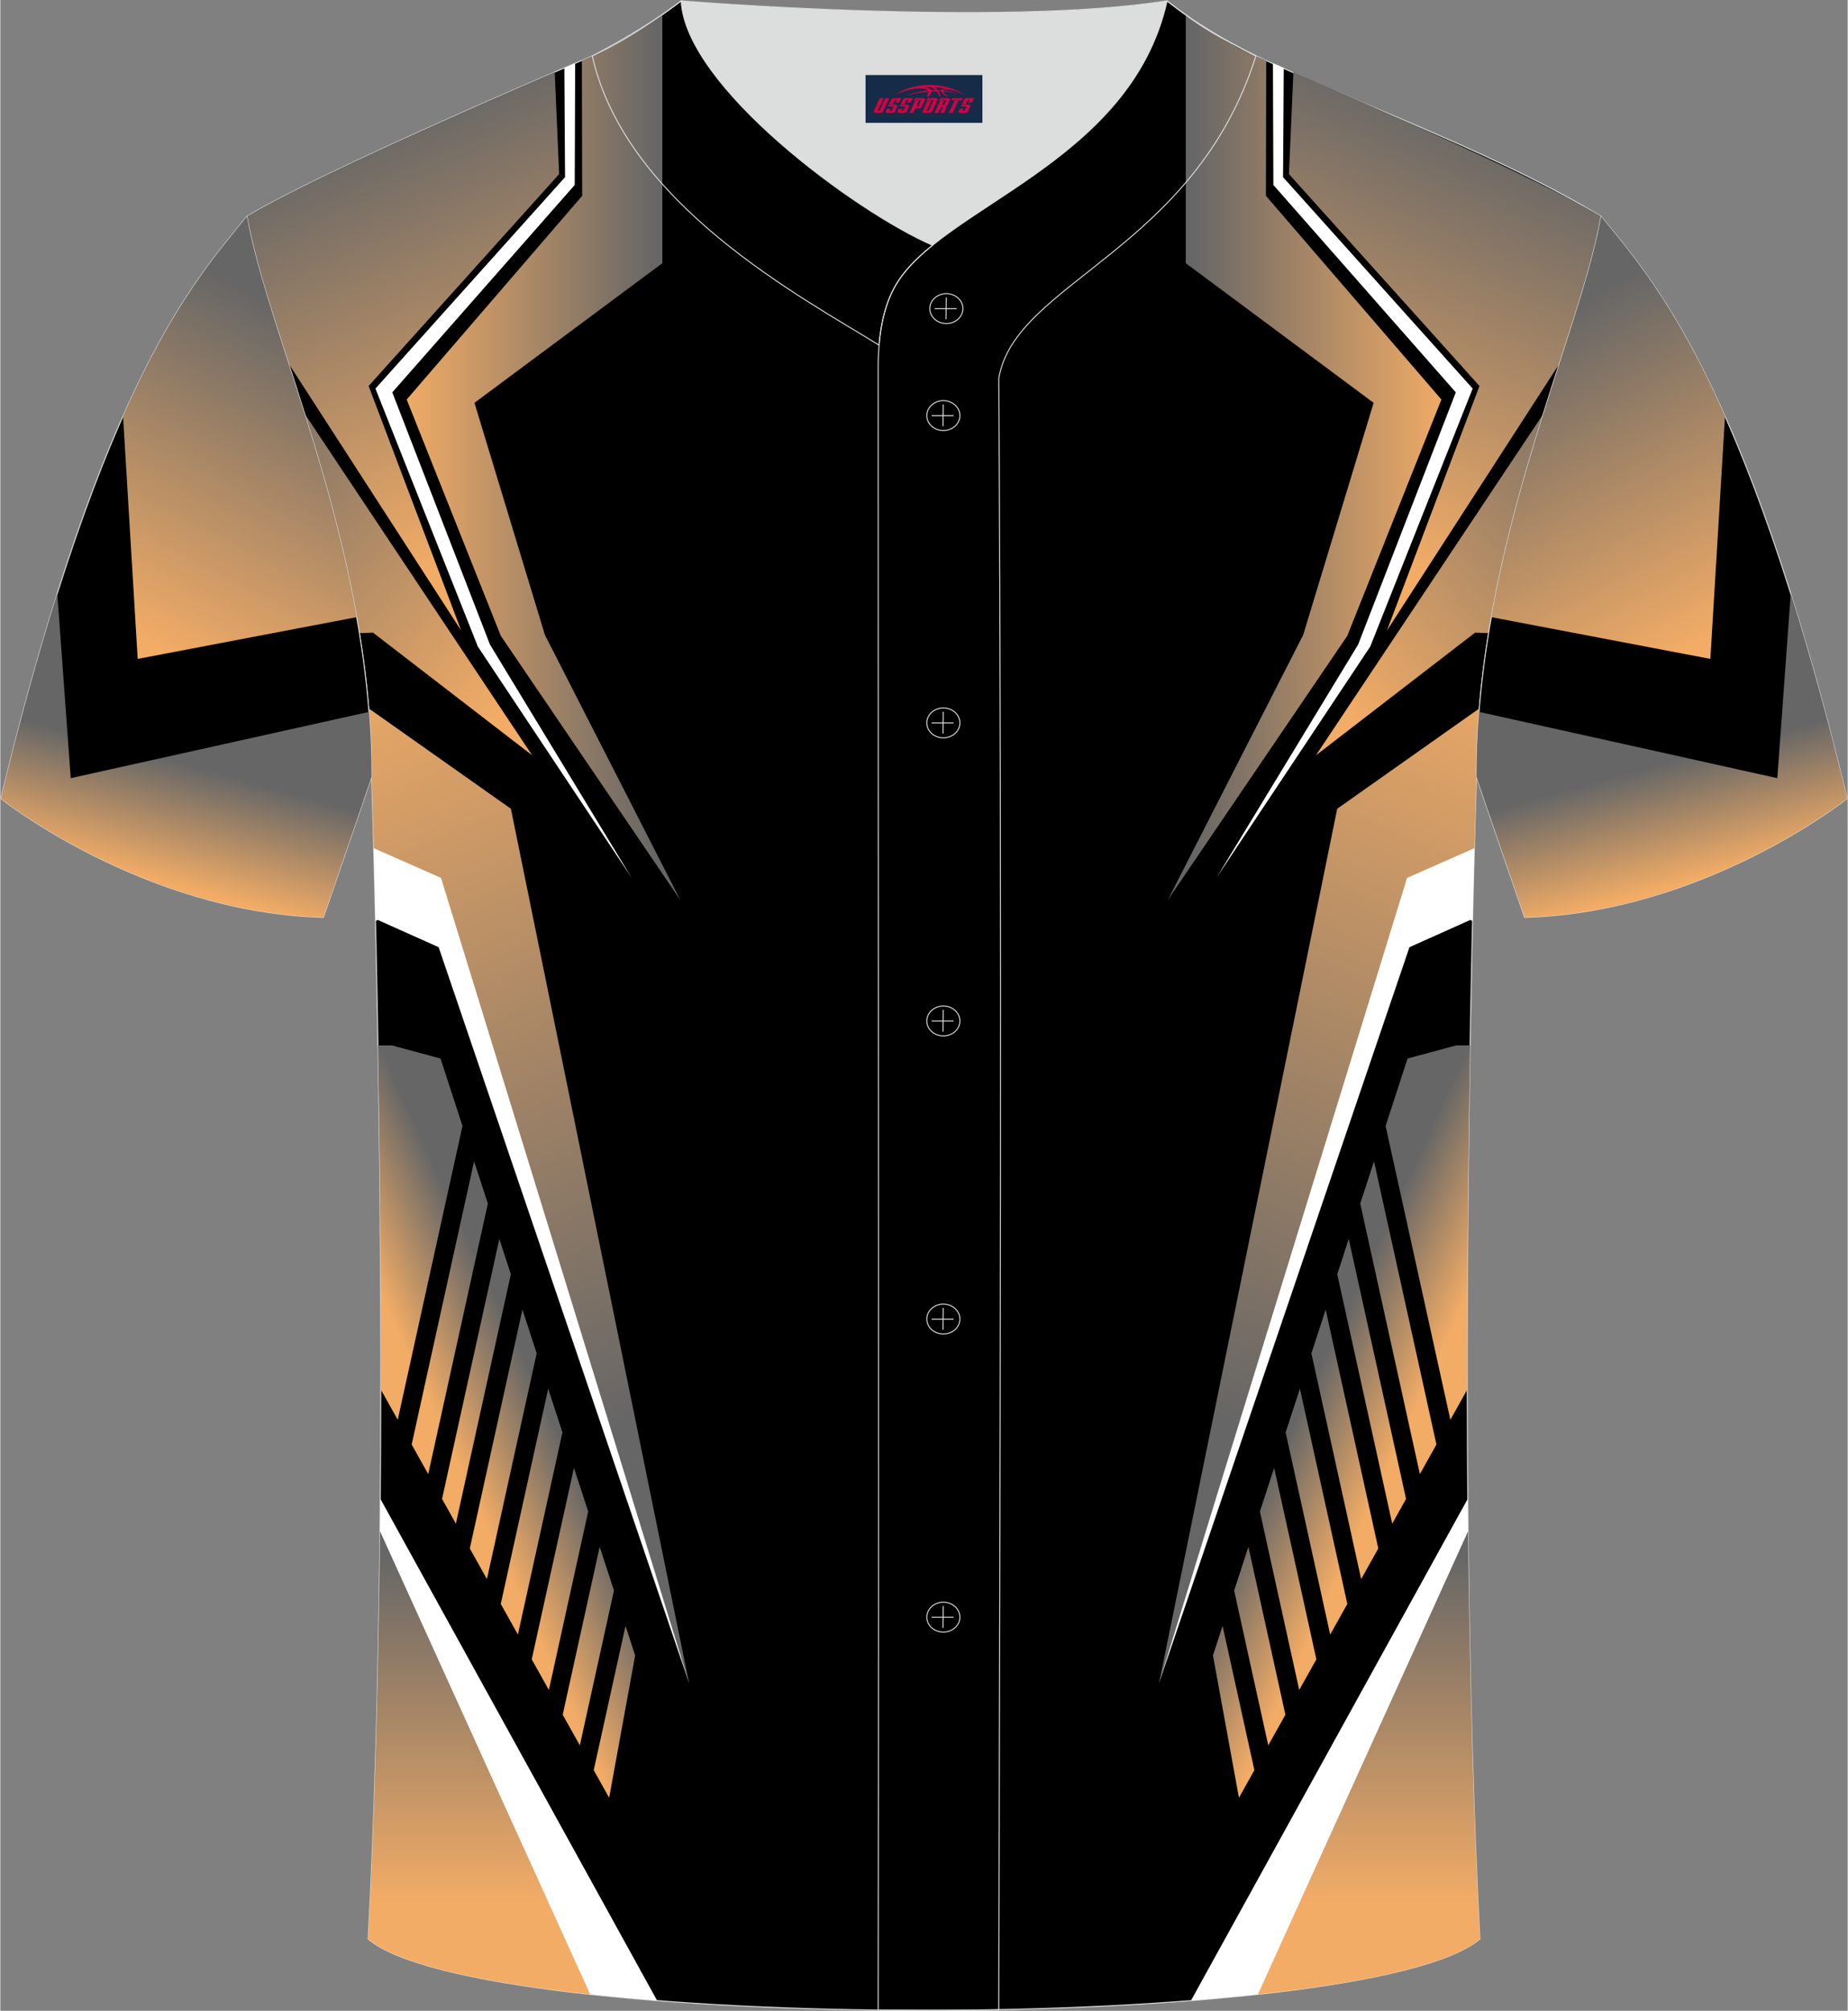 <?xml version="1.0" encoding="utf-8"?>
<!-- Generator: Adobe Illustrator 24.0.1, SVG Export Plug-In . SVG Version: 6.00 Build 0)  -->
<svg xmlns="http://www.w3.org/2000/svg" xmlns:xlink="http://www.w3.org/1999/xlink" version="1.1" id="图层_1" x="0px" y="0px" width="380.86px" height="414.34px" viewBox="0 0 379.41 412.91" enable-background="new 0 0 379.41 412.91" xml:space="preserve">
<rect x="0" y="0" width="379.41" height="412.91" fill="#808080" stroke="none"/>
<g>
	
		<path fill-rule="evenodd" clip-rule="evenodd" stroke="#DCDDDD" stroke-width="0.2" stroke-linecap="round" stroke-linejoin="round" stroke-miterlimit="22.926" d="   M75.55,398.17c5.38-101.42,0.7-238.66,0.7-238.66c0-47.82-21.33-90.3-25.6-115.07c15.77-9.52,66.73-31.17,70.91-32.94   c6.38-2.69,12.75-7.17,18.28-11.32c0,0,65.42,5.41,99.78,0c6.45,5.03,13.91,9.37,21.41,12.74c21.84,9.81,48.04,19.62,67.74,31.51   c-4.29,24.77-25.6,67.26-25.6,115.07c0,0-4.68,137.23,0.7,238.66C280.71,417.69,98.71,417.69,75.55,398.17z"/>
	<g>
		
			<linearGradient id="SVGID_1_" gradientUnits="userSpaceOnUse" x1="-151.03" y1="306.333" x2="-185.754" y2="389.056" gradientTransform="matrix(-1 0 0 -1 115.665 413.495)">
			<stop offset="0" style="stop-color:#F2AC66"/>
			<stop offset="1" style="stop-color:#666666"/>
		</linearGradient>
		<path fill-rule="evenodd" clip-rule="evenodd" fill="url(#SVGID_1_)" d="M328.78,44.44c-12.56-7.58-47.41-22.84-63.21-29.65    l-0.91,20.96l39.13,43.51l-19.02,50.24l35.49-54.9C324.04,62.89,327.35,52.68,328.78,44.44z"/>
		<polygon fill-rule="evenodd" clip-rule="evenodd" fill="#FFFFFF" points="278.87,132.35 298.93,80.57 261.46,37.98 261.37,12.99     263.59,13.94 263.45,36.38 302.39,79.79 281.36,132.76 249.76,180.27   "/>
		
			<linearGradient id="SVGID_2_" gradientUnits="userSpaceOnUse" x1="-157.408" y1="270.661" x2="-225.323" y2="333.47" gradientTransform="matrix(-1 0 0 -1 115.665 413.495)">
			<stop offset="0" style="stop-color:#F2AC66"/>
			<stop offset="1" style="stop-color:#666666"/>
		</linearGradient>
		<path fill-rule="evenodd" clip-rule="evenodd" fill="url(#SVGID_2_)" d="M305.67,130.02l-2.77-0.12l-32.7,25.2l46.76-70.19    C312.68,98.52,308.31,113.76,305.67,130.02z"/>
		<path fill-rule="evenodd" clip-rule="evenodd" fill="#FFFFFF" d="M302.85,170.37l-18.08,7.5l-46.8,167.75l51.44-151.12l12.48-5.59    l0.48,0.19C302.55,181.55,302.71,175.22,302.85,170.37z"/>
		
			<linearGradient id="SVGID_3_" gradientUnits="userSpaceOnUse" x1="-165.535" y1="103.718" x2="-146.131" y2="112.654" gradientTransform="matrix(-1 0 0 -1 115.665 413.495)">
			<stop offset="0" style="stop-color:#F2AC66"/>
			<stop offset="1" style="stop-color:#666666"/>
		</linearGradient>
		<path fill-rule="evenodd" clip-rule="evenodd" fill="url(#SVGID_3_)" d="M251.03,333.87l6.53,29.62l-3.17,5.67l-5.34-29.23    L251.03,333.87L251.03,333.87z M282.13,238.47l12.82,58.15l-3.4,6.08l-12.25-55.56L282.13,238.47L282.13,238.47z M276.94,254.4    l-2.36,7.26l11.29,51.22l2.84-5.09L276.94,254.4L276.94,254.4z M272.2,268.92l-2.93,8.98l10.22,46.36l3.52-6.29L272.2,268.92    L272.2,268.92z M266.91,285.16l9.74,44.2l-3.52,6.29l-9.15-41.51L266.91,285.16L266.91,285.16z M261.62,301.4l8.67,39.34    l-3.52,6.29l-8.08-36.65L261.62,301.4L261.62,301.4z M253.4,326.61l7.01,31.79l3.52-6.29l-7.6-34.48L253.4,326.61z"/>
		
			<linearGradient id="SVGID_4_" gradientUnits="userSpaceOnUse" x1="-190.328" y1="157.554" x2="-170.924" y2="166.49" gradientTransform="matrix(-1 0 0 -1 115.665 413.495)">
			<stop offset="0" style="stop-color:#F2AC66"/>
			<stop offset="1" style="stop-color:#666666"/>
		</linearGradient>
		<path fill-rule="evenodd" clip-rule="evenodd" fill="url(#SVGID_4_)" d="M301.31,285.29l-3.5,6.25l-13.3-60.33l4.51-13.85    l9.97-2.69h2.88C301.53,234.96,301.26,259.36,301.31,285.29z"/>
		<path fill-rule="evenodd" clip-rule="evenodd" fill="#FFFFFF" d="M301.61,326.73l-35.01,81.79c-6.79,0.9-14.21,1.66-22.06,2.28    l56.85-103.05C301.45,314.05,301.52,320.39,301.61,326.73z"/>
		
			<linearGradient id="SVGID_5_" gradientUnits="userSpaceOnUse" x1="-181.354" y1="319.548" x2="-128.874" y2="319.548" gradientTransform="matrix(-1 0 0 -1 115.665 413.495)">
			<stop offset="0" style="stop-color:#F2AC66"/>
			<stop offset="1" style="stop-color:#666666"/>
		</linearGradient>
		<path fill-rule="evenodd" clip-rule="evenodd" fill="url(#SVGID_5_)" d="M267.58,130.39l14.47-47.67l-38.58-28.67v-51    c4.54,3.23,9.46,6.38,14.39,8.46c0.37,0.15,1.1,0.46,2.13,0.9l-0.06,27.8l36.04,41.83l-19.32,48.51l-36.89,54.29L267.58,130.39z"/>
		
			<linearGradient id="SVGID_6_" gradientUnits="userSpaceOnUse" x1="-195.363" y1="281.146" x2="-126.427" y2="125.657" gradientTransform="matrix(-1 0 0 -1 115.665 413.495)">
			<stop offset="0" style="stop-color:#F2AC66"/>
			<stop offset="1" style="stop-color:#666666"/>
		</linearGradient>
		<path fill-rule="evenodd" clip-rule="evenodd" fill="url(#SVGID_6_)" d="M303.17,159.51c0,0-0.18,5.34-0.43,14.66l-13.82,6.1    l-50.94,165.35l36.59-179.55l28.89-20.39l0.29,0.03C303.38,150.25,303.18,154.85,303.17,159.51z"/>
		
			<linearGradient id="SVGID_7_" gradientUnits="userSpaceOnUse" x1="-165.415" y1="22.824" x2="-165.415" y2="94.314" gradientTransform="matrix(-1 0 0 -1 115.665 413.495)">
			<stop offset="0" style="stop-color:#F2AC66"/>
			<stop offset="1" style="stop-color:#666666"/>
		</linearGradient>
		<path fill-rule="evenodd" clip-rule="evenodd" fill="url(#SVGID_7_)" d="M303.88,398.17c-6.11,5.14-23.25,8.93-45.6,11.36    l43.18-95.13C301.75,342.71,302.47,371.66,303.88,398.17z"/>
	</g>
	
		<path fill-rule="evenodd" clip-rule="evenodd" stroke="#DCDDDD" stroke-width="0.2" stroke-linecap="round" stroke-linejoin="round" stroke-miterlimit="22.926" d="   M328.76,44.44c10.25,12.82,29.37,32.45,50.55,119.52c0,0-29.2,23.38-66.25,24.41c0,0-7.17-20.83-9.9-28.86   C303.16,111.71,324.48,69.22,328.76,44.44z"/>
	<g>
		
			<linearGradient id="SVGID_8_" gradientUnits="userSpaceOnUse" x1="112.735" y1="306.333" x2="78.011" y2="389.056" gradientTransform="matrix(1 0 0 -1 0 413.495)">
			<stop offset="0" style="stop-color:#F2AC66"/>
			<stop offset="1" style="stop-color:#666666"/>
		</linearGradient>
		<path fill-rule="evenodd" clip-rule="evenodd" fill="url(#SVGID_8_)" d="M59.17,74.6l35.49,54.9L75.64,79.26l39.13-43.51    l-0.91-20.96c-15.8,6.81-50.65,22.07-63.21,29.65C52.08,52.68,55.39,62.89,59.17,74.6z"/>
		<polygon fill-rule="evenodd" clip-rule="evenodd" fill="#FFFFFF" points="129.67,180.27 98.07,132.76 77.04,79.79 115.98,36.38     115.84,13.94 118.06,12.99 117.97,37.98 80.5,80.57 100.56,132.35   "/>
		
			<linearGradient id="SVGID_9_" gradientUnits="userSpaceOnUse" x1="106.357" y1="270.661" x2="38.442" y2="333.47" gradientTransform="matrix(1 0 0 -1 0 413.495)">
			<stop offset="0" style="stop-color:#F2AC66"/>
			<stop offset="1" style="stop-color:#666666"/>
		</linearGradient>
		<path fill-rule="evenodd" clip-rule="evenodd" fill="url(#SVGID_9_)" d="M62.47,84.91l46.76,70.19l-32.7-25.2l-2.77,0.12    C71.12,113.76,66.75,98.52,62.47,84.91z"/>
		<path fill-rule="evenodd" clip-rule="evenodd" fill="#FFFFFF" d="M77.06,189.1l0.48-0.19l12.48,5.59l51.44,151.12l-46.8-167.75    l-18.08-7.5C76.72,175.22,76.88,181.55,77.06,189.1z"/>
		
			<linearGradient id="SVGID_10_" gradientUnits="userSpaceOnUse" x1="98.229" y1="103.718" x2="117.634" y2="112.654" gradientTransform="matrix(1 0 0 -1 0 413.495)">
			<stop offset="0" style="stop-color:#F2AC66"/>
			<stop offset="1" style="stop-color:#666666"/>
		</linearGradient>
		<path fill-rule="evenodd" clip-rule="evenodd" fill="url(#SVGID_10_)" d="M128.4,333.87l1.98,6.06l-5.34,29.23l-3.17-5.67    L128.4,333.87L128.4,333.87z M97.3,238.47l2.83,8.67L87.88,302.7l-3.4-6.08L97.3,238.47L97.3,238.47z M102.49,254.4l-11.77,53.39    l2.84,5.09l11.29-51.22L102.49,254.4L102.49,254.4z M107.23,268.92l-10.81,49.05l3.52,6.29l10.22-46.36L107.23,268.92    L107.23,268.92z M112.52,285.16l2.93,8.98l-9.15,41.51l-3.52-6.29L112.52,285.16L112.52,285.16z M117.81,301.4l2.93,8.98    l-8.08,36.65l-3.52-6.29L117.81,301.4L117.81,301.4z M123.1,317.63l-7.6,34.48l3.52,6.29l7.01-31.79L123.1,317.63z"/>
		
			<linearGradient id="SVGID_11_" gradientUnits="userSpaceOnUse" x1="73.437" y1="157.554" x2="92.841" y2="166.49" gradientTransform="matrix(1 0 0 -1 0 413.495)">
			<stop offset="0" style="stop-color:#F2AC66"/>
			<stop offset="1" style="stop-color:#666666"/>
		</linearGradient>
		<path fill-rule="evenodd" clip-rule="evenodd" fill="url(#SVGID_11_)" d="M77.56,214.67h2.88l9.97,2.69l4.51,13.85l-13.3,60.33    l-3.5-6.25C78.17,259.36,77.9,234.96,77.56,214.67z"/>
		<path fill-rule="evenodd" clip-rule="evenodd" fill="#FFFFFF" d="M78.04,307.75l56.85,103.05c-7.85-0.62-15.27-1.38-22.06-2.28    l-35.01-81.79C77.91,320.39,77.98,314.05,78.04,307.75z"/>
		
			<linearGradient id="SVGID_12_" gradientUnits="userSpaceOnUse" x1="82.41" y1="319.548" x2="134.891" y2="319.548" gradientTransform="matrix(1 0 0 -1 0 413.495)">
			<stop offset="0" style="stop-color:#F2AC66"/>
			<stop offset="1" style="stop-color:#666666"/>
		</linearGradient>
		<path fill-rule="evenodd" clip-rule="evenodd" fill="url(#SVGID_12_)" d="M139.67,184.84l-36.89-54.29L83.46,82.04l36.04-41.83    l-0.06-27.8c1.03-0.44,1.76-0.75,2.13-0.9c4.93-2.08,9.85-5.23,14.39-8.46v51L97.38,82.72l14.47,47.67L139.67,184.84z"/>
		
			<linearGradient id="SVGID_13_" gradientUnits="userSpaceOnUse" x1="68.402" y1="281.146" x2="137.338" y2="125.657" gradientTransform="matrix(1 0 0 -1 0 413.495)">
			<stop offset="0" style="stop-color:#F2AC66"/>
			<stop offset="1" style="stop-color:#666666"/>
		</linearGradient>
		<path fill-rule="evenodd" clip-rule="evenodd" fill="url(#SVGID_13_)" d="M75.68,145.71l0.29-0.03l28.89,20.39l36.59,179.55    L90.51,180.27l-13.82-6.1c-0.25-9.32-0.43-14.66-0.43-14.66C76.25,154.85,76.05,150.25,75.68,145.71z"/>
		
			<linearGradient id="SVGID_14_" gradientUnits="userSpaceOnUse" x1="98.35" y1="22.824" x2="98.35" y2="94.314" gradientTransform="matrix(1 0 0 -1 0 413.495)">
			<stop offset="0" style="stop-color:#F2AC66"/>
			<stop offset="1" style="stop-color:#666666"/>
		</linearGradient>
		<path fill-rule="evenodd" clip-rule="evenodd" fill="url(#SVGID_14_)" d="M77.97,314.4l43.18,95.13    c-22.35-2.43-39.49-6.22-45.6-11.36C76.96,371.66,77.68,342.71,77.97,314.4z"/>
	</g>
	
		<path fill-rule="evenodd" clip-rule="evenodd" stroke="#DCDDDD" stroke-width="0.2" stroke-linecap="round" stroke-linejoin="round" stroke-miterlimit="22.926" d="   M50.65,44.44C40.4,57.26,21.28,76.89,0.1,163.96c0,0,29.2,23.38,66.25,24.41c0,0,7.17-20.83,9.9-28.86   C76.25,111.71,54.93,69.22,50.65,44.44z"/>
	<g>
		
			<linearGradient id="SVGID_15_" gradientUnits="userSpaceOnUse" x1="32.761" y1="232.473" x2="39.272" y2="256.345" gradientTransform="matrix(1 0 0 -1 0 413.495)">
			<stop offset="0" style="stop-color:#F2AC66"/>
			<stop offset="1" style="stop-color:#666666"/>
		</linearGradient>
		<path fill-rule="evenodd" clip-rule="evenodd" fill="url(#SVGID_15_)" d="M11.7,121.87l2.76,37.92l61.26-13.61    c0.35,4.39,0.53,8.83,0.53,13.33c-2.73,8.03-9.9,28.86-9.9,28.86C29.3,187.34,0.1,163.96,0.1,163.96    C4.06,147.71,7.94,133.82,11.7,121.87z"/>
		
			<linearGradient id="SVGID_16_" gradientUnits="userSpaceOnUse" x1="34.589" y1="279.233" x2="68.291" y2="345.106" gradientTransform="matrix(1 0 0 -1 0 413.495)">
			<stop offset="0" style="stop-color:#F2AC66"/>
			<stop offset="1" style="stop-color:#666666"/>
		</linearGradient>
		<path fill-rule="evenodd" clip-rule="evenodd" fill="url(#SVGID_16_)" d="M25.2,85.43l3.01,49.87l44.98-8.57    c-6.05-34.09-19.27-63.36-22.54-82.3C44.71,51.87,35.78,61.6,25.2,85.43z"/>
	</g>
	<path fill="none" stroke="#DCDDDD" stroke-width="0.2" stroke-miterlimit="22.926" d="M139.84,0.19   c-5.88,4.41-11.76,7.88-18.26,11.31c6.82,30.45,43.15,49.63,58.89,59.37c0.43-5.16,1.57-8.98,3.2-11.92   c1.67-3.06,4.4-5.85,7.78-8.59C175.7,43.52,140.72,17.79,139.84,0.19z"/>
	<path fill-rule="evenodd" clip-rule="evenodd" fill="#DCDDDD" d="M191.47,50.36c14.78-11.95,42.05-22.78,48.15-50.17   c-34.36,5.41-99.78,0-99.78,0C140.72,17.79,175.71,43.52,191.47,50.36z"/>
	<path fill="none" stroke="#DCDDDD" stroke-width="0.2" stroke-miterlimit="22.926" d="M257.87,11.5   c-7.73-3.99-10.62-5.35-18.25-11.31c-7.49,33.66-46.97,42.31-55.94,58.76c-2.05,3.69-3.31,8.75-3.39,16.1   c0,112.61,0.19,225.1,0,337.71c8.35,0,16.42,0.13,24.77-0.03c0.26-111.61,0.66-223.45,0.01-335.04   C208.34,57.9,245.21,51.56,257.87,11.5z"/>
	<g>
		<g>
			<path fill="none" stroke="#DCDDDD" stroke-width="0.2" stroke-miterlimit="22.926" d="M194.3,66.44c1.87,0,3.4-1.38,3.4-3.07     c0-1.7-1.54-3.07-3.4-3.07c-1.87,0-3.4,1.38-3.4,3.07C190.9,65.07,192.43,66.44,194.3,66.44z"/>
			
				<line fill="none" stroke="#DCDDDD" stroke-width="0.2" stroke-miterlimit="22.926" x1="194.29" y1="61.08" x2="194.23" y2="65.56"/>
			
				<line fill="none" stroke="#DCDDDD" stroke-width="0.2" stroke-miterlimit="22.926" x1="191.89" y1="63.38" x2="196.41" y2="63.38"/>
		</g>
		<g>
			<path fill="none" stroke="#DCDDDD" stroke-width="0.2" stroke-miterlimit="22.926" d="M193.68,88.41c1.87,0,3.4-1.38,3.4-3.07     s-1.54-3.07-3.4-3.07c-1.87,0-3.4,1.38-3.4,3.07C190.27,87.03,191.8,88.41,193.68,88.41z"/>
			
				<line fill="none" stroke="#DCDDDD" stroke-width="0.2" stroke-miterlimit="22.926" x1="193.65" y1="83.05" x2="193.6" y2="87.52"/>
			
				<line fill="none" stroke="#DCDDDD" stroke-width="0.2" stroke-miterlimit="22.926" x1="191.27" y1="85.35" x2="195.78" y2="85.35"/>
		</g>
		<g>
			<path fill="none" stroke="#DCDDDD" stroke-width="0.2" stroke-miterlimit="22.926" d="M193.68,151.51c1.87,0,3.4-1.38,3.4-3.07     s-1.54-3.07-3.4-3.07c-1.87,0-3.4,1.38-3.4,3.07C190.27,150.13,191.8,151.51,193.68,151.51z"/>
			
				<line fill="none" stroke="#DCDDDD" stroke-width="0.2" stroke-miterlimit="22.926" x1="193.65" y1="146.15" x2="193.6" y2="150.63"/>
			
				<line fill="none" stroke="#DCDDDD" stroke-width="0.2" stroke-miterlimit="22.926" x1="191.27" y1="148.45" x2="195.78" y2="148.45"/>
		</g>
		<g>
			<path fill="none" stroke="#DCDDDD" stroke-width="0.2" stroke-miterlimit="22.926" d="M193.68,212.72c1.87,0,3.4-1.37,3.4-3.07     c0-1.69-1.54-3.07-3.4-3.07c-1.87,0-3.4,1.37-3.4,3.07C190.27,211.34,191.8,212.72,193.68,212.72z"/>
			
				<line fill="none" stroke="#DCDDDD" stroke-width="0.2" stroke-miterlimit="22.926" x1="193.65" y1="207.37" x2="193.6" y2="211.84"/>
			
				<line fill="none" stroke="#DCDDDD" stroke-width="0.2" stroke-miterlimit="22.926" x1="191.27" y1="209.66" x2="195.78" y2="209.66"/>
		</g>
		<g>
			<path fill="none" stroke="#DCDDDD" stroke-width="0.2" stroke-miterlimit="22.926" d="M193.68,273.93c1.87,0,3.4-1.38,3.4-3.07     s-1.54-3.07-3.4-3.07c-1.87,0-3.4,1.38-3.4,3.07S191.8,273.93,193.68,273.93z"/>
			
				<line fill="none" stroke="#DCDDDD" stroke-width="0.2" stroke-miterlimit="22.926" x1="193.65" y1="268.58" x2="193.6" y2="273.05"/>
			
				<line fill="none" stroke="#DCDDDD" stroke-width="0.2" stroke-miterlimit="22.926" x1="191.27" y1="270.88" x2="195.78" y2="270.88"/>
		</g>
		<g>
			<path fill="none" stroke="#DCDDDD" stroke-width="0.2" stroke-miterlimit="22.926" d="M193.68,335.14c1.87,0,3.4-1.37,3.4-3.07     c0-1.69-1.54-3.07-3.4-3.07c-1.87,0-3.4,1.38-3.4,3.07C190.27,333.76,191.8,335.14,193.68,335.14z"/>
			
				<line fill="none" stroke="#DCDDDD" stroke-width="0.2" stroke-miterlimit="22.926" x1="193.65" y1="329.79" x2="193.6" y2="334.27"/>
			
				<line fill="none" stroke="#DCDDDD" stroke-width="0.2" stroke-miterlimit="22.926" x1="191.27" y1="332.09" x2="195.78" y2="332.09"/>
		</g>
	</g>
	
	<g>
		
			<linearGradient id="SVGID_17_" gradientUnits="userSpaceOnUse" x1="-259.729" y1="232.473" x2="-253.218" y2="256.345" gradientTransform="matrix(-1 0 0 -1 86.93 413.495)">
			<stop offset="0" style="stop-color:#F2AC66"/>
			<stop offset="1" style="stop-color:#666666"/>
		</linearGradient>
		<path fill-rule="evenodd" clip-rule="evenodd" fill="url(#SVGID_17_)" d="M379.32,163.96c0,0-29.2,23.38-66.25,24.41    c0,0-7.17-20.83-9.9-28.86c0-4.5,0.18-8.94,0.53-13.33l61.26,13.61l2.76-37.92C371.48,133.82,375.36,147.71,379.32,163.96z"/>
		
			<linearGradient id="SVGID_18_" gradientUnits="userSpaceOnUse" x1="-257.901" y1="279.233" x2="-224.199" y2="345.106" gradientTransform="matrix(-1 0 0 -1 86.93 413.495)">
			<stop offset="0" style="stop-color:#F2AC66"/>
			<stop offset="1" style="stop-color:#666666"/>
		</linearGradient>
		<path fill-rule="evenodd" clip-rule="evenodd" fill="url(#SVGID_18_)" d="M328.77,44.43c-3.27,18.94-16.49,48.21-22.54,82.3    l44.98,8.57l3.01-49.87C343.64,61.6,334.71,51.87,328.77,44.43z"/>
	</g>
</g>
<g id="tag_logo">
	<rect y="15.41" fill="#162B48" width="24" height="9.818" x="177.7"/>
	<g>
		<path fill="#D30044" d="M193.66,18.6l0.005-0.011c0.131-0.311,1.085-0.262,2.351,0.071c0.715,0.24,1.44,0.54,2.193,0.9    c-0.218-0.147-0.447-0.289-0.682-0.42l0.011,0.005l-0.011-0.005c-1.478-0.845-3.218-1.418-5.1-1.62    c-1.282-0.115-1.658-0.082-2.411-0.055c-2.449,0.142-4.68,0.905-6.458,2.095c1.26-0.638,2.722-1.075,4.195-1.336    c1.467-0.18,2.476-0.033,2.771,0.344c-1.691,0.175-3.469,0.633-4.555,1.075c1.156-0.338,2.967-0.665,4.647-0.813    c0.016,0.251-0.115,0.567-0.415,0.96h0.475c0.376-0.382,0.584-0.725,0.595-1.004c0.333-0.022,0.66-0.033,0.971-0.033    C192.49,19.04,192.7,19.39,192.9,19.78h0.262c-0.125-0.344-0.295-0.687-0.518-1.036c0.207,0,0.393,0.005,0.567,0.011    c0.104,0.267,0.496,0.66,1.058,1.025h0.245c-0.442-0.365-0.753-0.753-0.835-1.004c1.047,0.065,1.696,0.224,2.885,0.513    C195.48,18.86,194.74,18.69,193.66,18.6z M191.22,18.51c-0.164-0.295-0.655-0.485-1.402-0.551    c0.464-0.033,0.922-0.055,1.364-0.055c0.311,0.147,0.589,0.344,0.84,0.589C191.76,18.49,191.49,18.5,191.22,18.51z M193.2,18.56c-0.224-0.016-0.458-0.027-0.715-0.044c-0.147-0.202-0.311-0.398-0.502-0.6c0.082,0,0.164,0.005,0.24,0.011    c0.72,0.033,1.429,0.125,2.138,0.273C193.69,18.16,193.31,18.32,193.2,18.56z"/>
		<path fill="#D30044" d="M180.62,20.14L179.45,22.69C179.27,23.06,179.54,23.2,180.02,23.2l0.873,0.005    c0.115,0,0.251-0.049,0.327-0.175l1.342-2.891H181.78L180.56,22.77H180.39c-0.147,0-0.185-0.033-0.147-0.125l1.156-2.504H180.62L180.62,20.14z M182.48,21.49h1.271c0.36,0,0.584,0.125,0.442,0.425L183.72,22.95C183.62,23.17,183.35,23.2,183.12,23.2H182.2c-0.267,0-0.442-0.136-0.349-0.333l0.235-0.513h0.742L182.65,22.73C182.63,22.78,182.67,22.79,182.73,22.79h0.18    c0.082,0,0.125-0.016,0.147-0.071l0.376-0.813c0.011-0.022,0.011-0.044-0.055-0.044H182.31L182.48,21.49L182.48,21.49z M183.3,21.42h-0.78l0.475-1.025c0.098-0.218,0.338-0.256,0.578-0.256H185.02L184.63,20.98L183.85,21.1l0.262-0.562H183.82c-0.082,0-0.12,0.016-0.147,0.071L183.3,21.42L183.3,21.42z M184.89,21.49L184.72,21.86h1.069c0.06,0,0.06,0.016,0.049,0.044    L185.46,22.72C185.44,22.77,185.4,22.79,185.32,22.79H185.14c-0.055,0-0.104-0.011-0.082-0.06l0.175-0.376H184.49L184.26,22.87C184.16,23.06,184.34,23.2,184.61,23.2h0.916c0.24,0,0.502-0.033,0.605-0.251l0.475-1.031c0.142-0.3-0.082-0.425-0.442-0.425H184.89L184.89,21.49z M185.7,21.42l0.371-0.818c0.022-0.055,0.06-0.071,0.147-0.071h0.295L186.25,21.09l0.791-0.115l0.387-0.845H185.98c-0.24,0-0.48,0.038-0.578,0.256L184.93,21.42L185.7,21.42L185.7,21.42z M188.1,21.88h0.278c0.087,0,0.153-0.022,0.202-0.115    l0.496-1.075c0.033-0.076-0.011-0.12-0.125-0.12H187.55l0.431-0.431h1.522c0.355,0,0.485,0.153,0.393,0.355l-0.676,1.445    c-0.06,0.125-0.175,0.333-0.644,0.327l-0.649-0.005L187.49,23.2H186.71l1.178-2.558h0.785L188.1,21.88L188.1,21.88z     M190.69,22.69c-0.022,0.049-0.06,0.076-0.142,0.076h-0.191c-0.082,0-0.109-0.027-0.082-0.076l0.944-2.051h-0.785l-0.987,2.138    c-0.125,0.273,0.115,0.415,0.453,0.415h0.72c0.327,0,0.649-0.071,0.769-0.322l1.085-2.384c0.093-0.202-0.06-0.355-0.415-0.355    h-1.533l-0.431,0.431h1.38c0.115,0,0.164,0.033,0.131,0.104L190.69,22.69L190.69,22.69z M193.41,21.56h0.278    c0.087,0,0.158-0.022,0.202-0.115l0.344-0.753c0.033-0.076-0.011-0.12-0.125-0.12h-1.402l0.425-0.431h1.527    c0.355,0,0.485,0.153,0.393,0.355l-0.529,1.124c-0.044,0.093-0.147,0.18-0.393,0.18c0.224,0.011,0.256,0.158,0.175,0.327    l-0.496,1.075h-0.785l0.54-1.167c0.022-0.055-0.005-0.087-0.104-0.087h-0.235L192.64,23.2h-0.785l1.178-2.558h0.785L193.41,21.56L193.41,21.56z M195.98,20.65L194.8,23.2h0.785l1.184-2.558H195.98L195.98,20.65z M197.49,20.58l0.202-0.431h-2.1l-0.295,0.431    H197.49L197.49,20.58z M197.47,21.49h1.271c0.36,0,0.584,0.125,0.442,0.425l-0.475,1.031c-0.104,0.218-0.371,0.251-0.605,0.251    h-0.916c-0.267,0-0.442-0.136-0.349-0.333l0.235-0.513h0.742L197.64,22.73c-0.022,0.049,0.022,0.06,0.082,0.06h0.18    c0.082,0,0.125-0.016,0.147-0.071l0.376-0.813c0.011-0.022,0.011-0.044-0.049-0.044h-1.069L197.47,21.49L197.47,21.49z     M198.28,21.42H197.5l0.475-1.025c0.098-0.218,0.338-0.256,0.578-0.256h1.451l-0.387,0.845l-0.791,0.115l0.262-0.562h-0.295    c-0.082,0-0.12,0.016-0.147,0.071L198.28,21.42z"/>
	</g>
</g>
</svg>